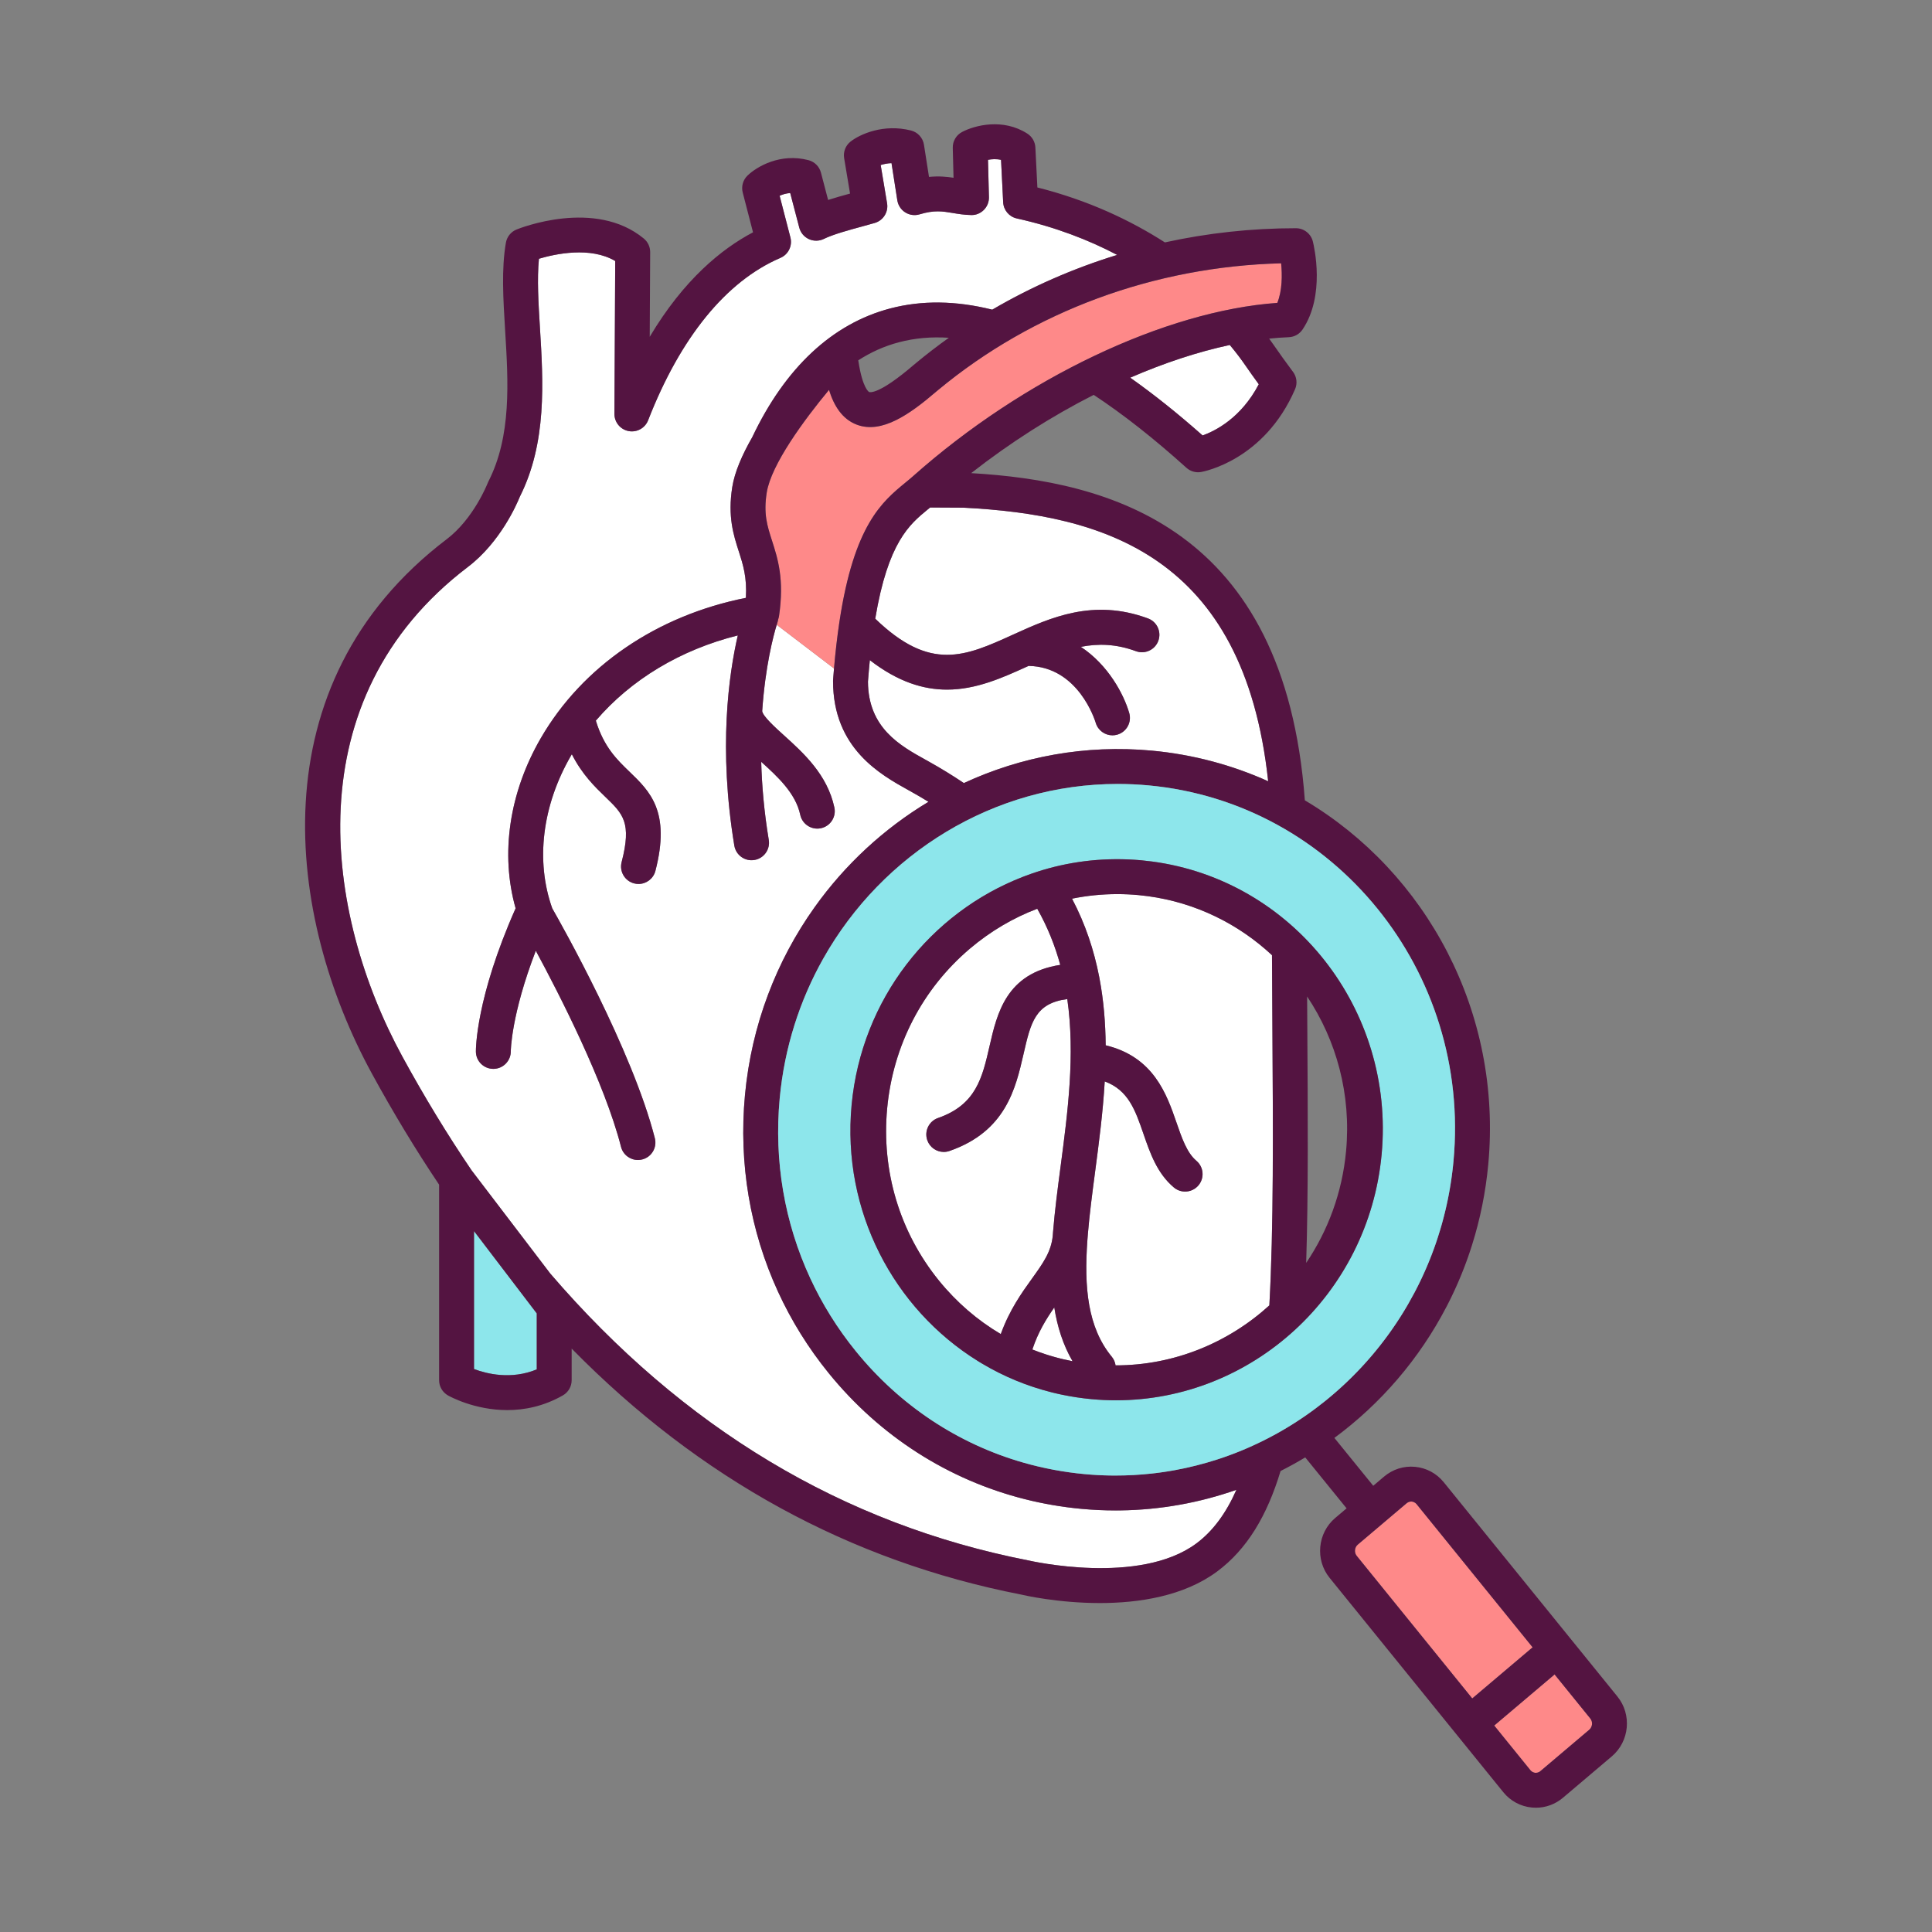<?xml version="1.0" encoding="UTF-8"?>
<svg xmlns="http://www.w3.org/2000/svg" id="Ñëîé_1" viewBox="0 0 5000 5000">
  <rect x="0" y="0" width="5000" height="5000" fill="#808080" stroke="none"/>
  <g>
    <g fill="#fff">
      <path d="m2400.81 1318.622c-46.678 38.362-102.614 84.346-135.694 282.525 143.03 138.268 233.208 97.321 356.357 41.37 97.383-44.229 207.762-94.361 349.509-42.06 23.405 8.631 35.377 34.605 26.741 58.014-8.633 23.401-34.604 35.399-58.012 26.739-51.714-19.073-98.182-19.945-142.503-11.164 70.816 46.664 111.111 122.593 125.237 171.178 6.964 23.952-6.81 49.015-30.764 55.985-4.211 1.22-8.457 1.809-12.631 1.809-19.53 0-37.528-12.77-43.314-32.437-1.939-6.455-45.017-144.907-173.736-147.247-1.054.479-2.109.958-3.165 1.437-63.905 29.025-131.999 59.955-208.022 59.955-60.84 0-126.76-19.814-199.679-76.254-1.76 17.668-3.38 36.206-4.85 55.669.703 119.777 83.074 165.473 149.326 202.207l4.856 2.698c33.617 18.69 64.894 37.881 93.991 57.518 147.834-68.482 314.346-99.997 486.979-83.89 106.686 9.968 207.7 37.385 300.606 79.211-62.918-586.64-429.42-689.689-788.867-708.055-4.827-.163-37.78-.316-86.005-.453-2.105 1.742-4.223 3.488-6.36 5.245z"></path>
      <path d="m3112.332 1126.929c32.743-11.667 99.612-45.089 145.384-132.466-12.098-16.556-23.919-33.164-35.519-50-8.603-12.5-21.676-30.348-39.47-51.662-82.829 17.748-169.881 46.491-257.714 84.623 60.684 42.805 123.144 92.645 187.319 149.505z"></path>
      <path d="m2728.499 3383.635c-21.284 30.526-41.851 63.87-56.777 108.884 11.598 4.585 23.381 8.817 35.339 12.677.067.021.133.043.2.064 2.161.697 4.328 1.379 6.5 2.051.332.103.664.205.997.307 1.886.58 3.777 1.149 5.671 1.71.624.185 1.249.37 1.874.552 1.584.464 3.173.919 4.763 1.37.936.265 1.873.53 2.811.791 1.26.351 2.522.694 3.785 1.037 1.27.344 2.54.686 3.813 1.021.913.241 1.829.477 2.744.714 1.615.417 3.231.831 4.851 1.234.554.138 1.11.274 1.665.41 1.975.486 3.951.966 5.933 1.431.17.04.341.079.511.119 7.464 1.747 14.977 3.345 22.533 4.804-24.692-42.637-39.41-89.358-47.213-139.176z"></path>
      <path d="m3199.819 3855.664c-95.22 33.418-196.642 52.021-301.328 53.296-1.711.021-3.427.02-5.139.031-2.135.014-4.269.039-6.406.039-.001 0-.002 0-.003 0s-.002 0-.003 0c-29.382 0-58.995-1.367-88.807-4.154-49.541-4.627-98.148-13.011-145.528-24.956-198.489-50.038-375.332-162.827-508.024-326.31-53.002-65.301-96.896-136.172-131.232-211.017-71.998-156.933-101.928-331.356-85.362-508.667 16.976-181.731 81.586-347.528 180.017-485.711 78.928-110.808 179.613-203.844 294.91-273.116-14.876-9.146-30.303-18.182-46.338-27.097l-4.773-2.647c-73.26-40.627-195.875-108.617-195.875-282.754 0-.17.011-.338.013-.508.004-.36.014-.72.027-1.081.016-.468.039-.935.069-1.399.008-.119.009-.237.018-.357.744-9.945 1.531-19.667 2.355-29.195l-148.284-113.108c-8.943 29.492-29.695 108.057-37.572 223.56 1.866 13.34 34.656 42.973 56.571 62.781 49.914 45.111 112.034 101.25 130.239 186.554 5.207 24.394-10.352 48.39-34.749 53.603-3.176.677-6.35 1-9.471 1-20.861 0-39.603-14.527-44.132-35.752-11.969-56.09-59.031-99.124-101.028-137.089 1.688 61.365 7.508 129.083 19.575 202.124 4.068 24.607-12.59 47.861-37.202 51.927-24.603 4.073-47.861-12.594-51.928-37.208-41.66-252.162-14.186-443.745 8.989-543.974-148.369 37.052-276.436 114.277-367.392 220.579 20.883 68.352 54.63 100.858 87.35 132.377 52.443 50.508 106.668 102.743 66.816 256.427-5.275 20.35-23.609 33.841-43.692 33.841-3.755 0-7.567-.47-11.37-1.456-24.147-6.257-38.647-30.915-32.385-55.059 26.599-102.573 3.659-124.673-42.04-168.689-26.594-25.616-59.997-57.801-86.806-110.515-.71 1.206-1.428 2.407-2.13 3.619-74.591 128.761-92.215 272.557-48.57 395.193 22.673 39.627 207.099 365.933 265.554 594.922 6.17 24.173-8.422 48.772-32.593 54.941-3.748.956-7.508 1.411-11.206 1.411-20.151 0-38.52-13.579-43.733-34.002-42.328-165.812-159.691-394.891-220.571-507.528-64.186 166.771-64.716 259.185-64.712 260.248.092 24.857-19.913 45.229-44.766 45.457-.138 0-.276 0-.414 0-24.666 0-44.804-19.696-45.153-44.413-.081-5.621-.685-137.836 102.804-371.077-39.831-140.479-16.782-298.936 65.189-440.431 107.73-185.969 300.248-317.327 530.709-363.062 3.215-53.175-7.339-86.053-18.418-120.516-13.539-42.119-28.882-89.847-16.799-166.197 6.226-39.332 25.991-84.255 51.712-129.078 85.217-179.619 207.164-293.909 357.284-333.253 81.708-21.411 169.786-20.289 263.879 3.206 101.483-59.393 210.035-106.914 323.27-141.678-73.491-38.579-159.742-72.242-259.689-94.348-19.866-4.396-34.342-21.526-35.359-41.847l-5.497-109.786c-11.899-2.742-23.82-1.985-33.778-.11l2.47 96.567c.314 12.292-4.398 24.188-13.048 32.929-8.649 8.742-20.433 13.844-32.788 13.388-17.902-.265-33.633-2.911-47.512-5.242-26.84-4.507-48.039-8.072-86.089 3.419-12.508 3.786-26.04 1.963-37.105-4.992s-18.573-18.365-20.589-31.275l-15.031-96.214c-10.785.353-20.273 2.397-28.027 4.889l16.555 99.089c3.771 22.578-9.942 44.405-31.918 50.809-9.366 2.728-20.129 5.661-31.6 8.778-33.955 9.241-76.213 20.74-100.044 32.473-12.173 5.992-26.388 6.198-38.724.559-12.336-5.632-21.488-16.512-24.925-29.635l-23.477-89.627c-10.589.75-19.896 3.676-27.413 7.05l27.956 107.977c5.591 21.593-5.411 44.023-25.903 52.823-140.392 60.3-258.764 205.603-342.32 420.212-7.9 20.291-29.154 32.076-50.544 27.981-21.392-4.073-36.831-22.828-36.717-44.604l2.068-395.546c-64.261-37.987-154.724-18.527-197.396-5.83-5.161 52.389-1.354 114.454 2.643 179.607 8.53 139.112 18.194 296.693-52.125 436.254-7.047 17.578-49.752 117.424-134.4 181.768-449.344 341.51-371.982 896.386-169.204 1267.789 56.677 103.823 116.263 201.731 178.709 293.704l203.783 267.3c343.144 399.596 757.327 648.491 1237.106 742.295 4.562 1.044 287.556 66.02 435.252-44.214 42.968-32.079 76.748-78.483 103.264-138.472z"></path>
      <path d="m2891.446 2313.943c-39.888 0-79.037 4.065-117.031 11.822 34.733 65.952 56.914 133.629 70.189 201.754.351 1.448.632 2.923.839 4.422 10.92 57.717 15.522 115.732 16.032 173.269 124.525 29.958 158.133 127.208 183.288 200.023 13.906 40.251 27.04 78.275 51.432 98.854 19.069 16.086 21.484 44.582 5.398 63.653-8.934 10.587-21.699 16.042-34.547 16.042-10.287 0-20.627-3.492-29.104-10.646-43.406-36.62-61.28-88.362-78.568-138.407-21.434-62.042-39.194-113.411-100.345-136.005-4.611 79.73-14.881 157.682-24.636 231.697-7.545 57.247-14.786 112.234-19.079 164.177-.005.12-.002.239-.008.359-.236 5.009-.634 9.89-1.157 14.674-8.75 121.572.504 225.606 63.049 301.502 5.497 6.669 8.756 14.445 9.872 22.42 150.794.167 291.108-58.051 398.002-155.205 11.183-202.498 9.627-447.525 7.828-730.312-.364-57.104-.736-115.813-1.018-176.071-86.645-80.714-197.208-135.928-321.195-152.683-8.002-1.08-16.058-2.007-24.169-2.765-18.469-1.722-36.871-2.574-55.072-2.574z"></path>
      <path d="m2762.141 2585.602c-83.094 10.787-94.46 60.316-113.221 142.171-20.455 89.245-45.909 200.317-191.644 250.935-4.904 1.706-9.907 2.514-14.821 2.514-18.7 0-36.186-11.704-42.669-30.363-8.184-23.57 4.284-49.309 27.851-57.492 98.49-34.208 114.587-104.448 133.226-185.775 19.52-85.169 43.294-188.894 183.084-210.509-13.462-49.292-32.745-97.868-59.544-145.254-62.426 23.71-121.189 58.29-174.02 103.028-123.087 104.235-199.227 251.06-214.39 413.426-15.178 162.381 32.444 320.77 134.091 446.002 45.656 56.248 99.764 102.767 159.912 138.273 22.762-62.885 54.179-106.619 80.596-143.368 28.63-39.833 49.765-69.25 53.903-110.746.17-2.288.34-4.576.52-6.871.015-.291.039-.575.053-.866.052-1.095.155-2.176.282-3.249 4.457-54.789 11.907-111.375 19.48-168.837 18.481-140.236 38.002-288.43 17.311-433.019z"></path>
    </g>
    <path d="m2172.163 1611.108c.083-.645.177-1.289.288-1.931 37.862-250.92 110.702-310.791 170.994-360.347 6.69-5.499 13.233-10.859 19.53-16.454 285.867-253.934 652.561-427.806 942.733-448.517 12.794-31.819 12.893-72.328 9.881-102.397-328.021 8.337-641.75 123.894-887.228 327.534l-5.736 4.742c-67.821 58.22-140.177 109.433-204.673 85.517-39.116-14.49-60.136-50.441-72.484-90.208-64.958 78.18-149.765 193.7-161.15 265.631-8.718 55.073 1.119 85.672 13.575 124.416 15.082 46.92 32.179 100.103 18.244 194.921-.455 3.099-1.216 6.077-2.246 8.909-.409 2.605-.993 5.193-1.807 7.736-.563 1.757-1.221 3.862-1.959 6.293l148.284 113.108c3.793-43.825 8.422-83.309 13.754-118.953z" fill="#fe8989"></path>
    <path d="m1226.761 3543.009c32.685 12.395 96.1 28.378 162.385.963v-144.884l-162.385-212.999z" fill="#8de6eb"></path>
    <path d="m4023.269 4333.45-156.209 132.261 93.548 115.444c4.297 5.3 9.664 6.536 12.48 6.793 2.823.272 8.304.044 13.494-4.345l126.397-107.058c8.444-7.161 9.693-20.445 2.731-29.018z" fill="#fe8989"></path>
    <path d="m3810.171 4395.507 156.209-132.261-300.131-370.376c-4.293-5.293-9.664-6.529-12.48-6.793-.533-.044-1.103-.073-1.709-.073-3.308 0-7.62.897-11.796 4.433l-126.383 107.043c-8.436 7.146-9.679 20.453-2.705 29.047z" fill="#fe8989"></path>
    <path d="m4185.861 4390.608-449.443-554.634c-18.622-22.953-44.982-37.105-74.232-39.84-29.216-2.757-57.749 6.271-80.305 25.364l-27.941 23.666-100.558-123.86c119.859-88.409 219.784-204.29 290.111-339.466.492-.945.993-1.884 1.482-2.831 1.458-2.824 2.895-5.661 4.327-8.501.265-.526.537-1.047.801-1.573 1.1-2.192 2.179-4.396 3.264-6.598.584-1.186 1.179-2.366 1.758-3.555 1.059-2.172 2.098-4.356 3.141-6.537.587-1.227 1.185-2.448 1.767-3.678.882-1.863 1.745-3.738 2.616-5.607.727-1.561 1.464-3.116 2.184-4.682.697-1.517 1.376-3.043 2.066-4.564.874-1.928 1.757-3.852 2.619-5.788.704-1.579 1.389-3.168 2.085-4.751.83-1.889 1.669-3.774 2.488-5.669.541-1.253 1.067-2.515 1.603-3.771.956-2.237 1.917-4.472 2.856-6.718.348-.831.684-1.668 1.029-2.5 1.113-2.679 2.224-5.359 3.314-8.052.443-1.095.873-2.198 1.312-3.295.977-2.437 1.957-4.872 2.915-7.319.488-1.247.961-2.502 1.444-3.751.893-2.309 1.792-4.615 2.668-6.932.312-.825.613-1.657.923-2.483 1.031-2.748 2.062-5.497 3.07-8.258.566-1.55 1.114-3.11 1.673-4.664.735-2.045 1.479-4.086 2.201-6.137.647-1.837 1.274-3.684 1.911-5.527.615-1.781 1.241-3.556 1.846-5.342.688-2.029 1.355-4.068 2.031-6.103.534-1.607 1.078-3.21 1.604-4.821 1.003-3.074 1.984-6.159 2.958-9.247.183-.58.374-1.156.555-1.737 20.727-66.11 34.871-135.428 41.579-207.233 36.796-393.876-160.143-755.655-474.664-942.399-52.106-708.2-507.829-825.993-863.503-846.753 100.685-78.903 208.535-147.424 317.081-202.528 76.173 50.232 156.182 113.139 239.873 188.659 10.302 9.293 24.296 13.329 37.969 10.976 6.641-1.147 163.548-30.275 243.25-214.205 6.458-14.902 4.418-32.128-5.343-45.104l-2.053-2.735c-16.279-21.879-32.148-43.883-47.592-66.299-3.372-4.899-7.372-10.551-12.001-16.849 17.192-1.797 34.116-3.042 50.73-3.707 14.379-.573 27.621-7.969 35.66-19.902 59.241-87.973 30.143-213.844 26.629-227.909-5.025-20.115-23.092-34.223-43.823-34.223-115.091 0-228.801 12.485-339.089 36.689-88.238-56.636-197.614-108.804-329.994-142.174l-5.185-103.551c-.726-14.52-8.399-27.805-20.615-35.693-62.91-40.612-135.874-21.835-169.067-4.352-15.198 8.013-24.539 23.945-24.1 41.119l1.979 77.371c-17.817-2.698-38.327-4.749-63.508-2.183l-13.013-83.312c-2.795-17.894-16.01-32.392-33.57-36.826-70.992-17.909-131.507 9.432-156.077 28.422-13.169 10.175-19.674 26.768-16.931 43.178l15.308 91.641c-18.698 5.102-38.252 10.55-56.797 16.52l-18.532-70.747c-4.132-15.777-16.446-28.099-32.218-32.238-72.289-19.005-133.255 16.159-157.876 39.928-11.717 11.307-16.439 28.047-12.357 43.817l26.667 102.993c-81.312 42.832-179.241 122.46-267.324 270.388l1.145-219.16c.07-13.549-5.948-26.415-16.393-35.054-126.285-104.367-321.276-26.761-329.513-23.408-14.421 5.874-24.8 18.755-27.467 34.098-11.763 67.681-7.028 144.913-2.012 226.666 8.249 134.51 16.779 273.586-43.444 391.679-.752 1.47-1.423 2.985-2.007 4.529-.34.904-36.006 91.487-105.569 144.362-495.003 376.211-413.784 980.146-193.829 1383 55.296 101.294 113.315 197.15 174.01 287.55v506.152c0 16.226 8.703 31.209 22.8 39.244 4.007 2.279 68.191 38.031 153.634 38.031 44.069 0 93.797-9.513 143.831-38.031 14.097-8.036 22.8-23.019 22.8-39.244v-81.875c330.776 336.642 719.821 549.893 1162.723 636.464 6.909 1.64 95.343 22.056 204.169 22.056 100.008 0 217.233-17.24 304.214-82.157 76.605-57.192 128.507-143.5 163.518-259.533 21.727-10.961 43.024-22.722 63.837-35.271l107.039 131.842-29.494 24.981c-45.791 38.789-52.287 108.264-14.494 154.867l449.428 554.619c18.619 22.967 44.986 37.127 74.247 39.862 3.433.324 6.859.478 10.267.478 25.596 0 50.151-8.999 70.038-25.849l126.39-107.051h.004c45.826-38.823 52.311-108.312 14.492-154.865zm-72.882 85.936-126.397 107.058c-5.19 4.389-10.671 4.617-13.494 4.345-2.816-.257-8.183-1.493-12.48-6.793l-93.548-115.444 156.209-132.261 92.441 114.077c6.962 8.573 5.712 21.858-2.731 29.018zm-599.099-479.063 126.383-107.043c4.176-3.536 8.488-4.433 11.796-4.433.606 0 1.176.029 1.709.073 2.816.265 8.187 1.5 12.48 6.793l300.131 370.376-156.209 132.261-298.996-368.979c-6.972-8.595-5.73-21.902 2.706-29.048zm-852.578 40.869c-479.78-93.804-893.963-342.699-1237.106-742.295l-203.783-267.3c-62.446-91.972-122.032-189.881-178.709-293.704-202.778-371.403-280.14-926.279 169.204-1267.789 84.648-64.344 127.353-164.19 134.4-181.768 70.319-139.561 60.655-297.141 52.125-436.254-3.998-65.152-7.804-127.217-2.643-179.607 42.672-12.697 133.135-32.157 197.396 5.83l-2.068 395.546c-.114 21.776 15.325 40.531 36.717 44.604 21.39 4.095 42.645-7.69 50.544-27.981 83.556-214.609 201.929-359.912 342.32-420.212 20.492-8.8 31.494-31.231 25.903-52.823l-27.956-107.977c7.517-3.375 16.825-6.301 27.413-7.05l23.477 89.627c3.437 13.123 12.588 24.004 24.925 29.635 12.336 5.639 26.551 5.433 38.724-.559 23.831-11.734 66.09-23.232 100.044-32.473 11.471-3.117 22.234-6.051 31.6-8.778 21.977-6.404 35.69-28.231 31.918-50.809l-16.555-99.089c7.754-2.492 17.242-4.536 28.027-4.889l15.031 96.214c2.016 12.91 9.524 24.32 20.589 31.275s24.597 8.778 37.105 4.992c38.05-11.491 59.249-7.925 86.089-3.419 13.879 2.331 29.61 4.977 47.512 5.242 12.355.456 24.138-4.646 32.788-13.388 8.649-8.741 13.362-20.637 13.048-32.929l-2.47-96.567c9.958-1.875 21.879-2.632 33.778.11l5.497 109.786c1.017 20.321 15.492 37.451 35.359 41.847 99.947 22.106 186.198 55.769 259.689 94.348-113.235 34.764-221.787 82.285-323.27 141.678-94.094-23.496-182.171-24.617-263.879-3.206-150.12 39.344-272.067 153.634-357.284 333.253-25.721 44.823-45.486 89.745-51.712 129.078-12.083 76.349 3.26 124.078 16.799 166.197 11.079 34.463 21.633 67.34 18.418 120.516-230.461 45.735-422.979 177.093-530.709 363.062-81.97 141.496-105.02 299.952-65.189 440.431-103.489 233.241-102.885 365.457-102.804 371.077.349 24.717 20.488 44.413 45.153 44.413h.414c24.853-.228 44.858-20.6 44.766-45.457-.005-1.063.525-93.477 64.712-260.248 60.88 112.638 178.244 341.717 220.571 507.528 5.213 20.424 23.581 34.002 43.733 34.002 3.698 0 7.459-.456 11.206-1.411 24.171-6.168 38.763-30.768 32.593-54.941-58.455-228.989-242.881-555.296-265.554-594.922-43.645-122.637-26.02-266.432 48.57-395.193.702-1.212 1.42-2.413 2.13-3.619 26.808 52.714 60.212 84.899 86.806 110.515 45.699 44.016 68.639 66.116 42.04 168.689-6.262 24.144 8.238 48.802 32.385 55.059 3.803.985 7.615 1.456 11.37 1.456 20.083 0 38.417-13.491 43.692-33.841 39.853-153.684-14.373-205.919-66.816-256.427-32.72-31.519-66.467-64.025-87.35-132.377 90.956-106.303 219.024-183.528 367.392-220.579-23.175 100.228-50.649 291.811-8.989 543.974 4.068 24.614 27.325 41.281 51.928 37.208 24.612-4.066 41.27-27.32 37.202-51.927-12.067-73.041-17.887-140.758-19.575-202.124 41.997 37.965 89.06 80.999 101.028 137.089 4.529 21.225 23.271 35.752 44.132 35.752 3.121 0 6.295-.323 9.471-1 24.397-5.212 39.956-29.209 34.749-53.603-18.205-85.304-80.325-141.443-130.239-186.554-21.915-19.808-54.705-49.441-56.571-62.781 7.877-115.504 28.629-194.069 37.572-223.56.737-2.431 1.396-4.536 1.959-6.293.813-2.543 1.398-5.131 1.807-7.736 1.03-2.832 1.791-5.81 2.246-8.909 13.935-94.817-3.161-148.001-18.244-194.921-12.456-38.744-22.293-69.343-13.575-124.416 11.384-71.931 96.192-187.451 161.15-265.631 12.348 39.766 33.368 75.717 72.484 90.208 64.496 23.916 136.852-27.297 204.673-85.517l5.736-4.742c245.478-203.64 559.207-319.197 887.228-327.534 3.012 30.069 2.913 70.578-9.881 102.397-290.172 20.71-656.865 194.583-942.733 448.517-6.297 5.595-12.84 10.954-19.53 16.454-60.292 49.556-133.132 109.427-170.994 360.347-.111.642-.205 1.286-.288 1.931-5.332 35.645-9.961 75.128-13.753 118.954-.824 9.529-1.612 19.25-2.355 29.195-.009.119-.01.237-.018.357-.03.465-.053.931-.069 1.399-.013.361-.023.721-.027 1.081-.002.17-.013.338-.013.508 0 174.137 122.615 242.127 195.875 282.754l4.773 2.647c16.035 8.915 31.462 17.952 46.338 27.097-115.298 69.272-215.982 162.308-294.91 273.116-98.431 138.183-163.041 303.98-180.017 485.711-16.566 177.311 13.364 351.733 85.362 508.667 34.336 74.845 78.229 145.717 131.232 211.017 132.691 163.483 309.535 276.272 508.024 326.31 47.38 11.945 95.987 20.329 145.528 24.956 29.812 2.786 59.425 4.154 88.807 4.154h.003.003c2.138 0 4.271-.025 6.406-.039 1.713-.012 3.428-.01 5.139-.031 104.687-1.275 206.109-19.878 301.328-53.296-26.515 59.99-60.296 106.393-103.264 138.472-147.697 110.233-430.691 45.257-435.253 44.213zm-1272.156-639.261v144.884c-66.285 27.415-129.7 11.432-162.385-.963v-356.92zm1066.408-2524.91c-29.044 20.714-57.365 42.474-84.872 65.292l-6.126 5.073c-89.134 76.504-112.807 70.88-115.219 70.005-.166-.066-16.841-8.139-27.844-80.025-.102-.665-.221-1.326-.352-1.984 31.791-20.573 66.96-36.737 105.846-46.928 40.623-10.644 83.5-14.442 128.567-11.433zm766.642 70.283c11.599 16.836 23.421 33.444 35.519 50-45.771 87.377-112.64 120.799-145.384 132.466-64.175-56.86-126.634-106.699-187.319-149.505 87.833-38.133 174.885-66.876 257.714-84.623 17.794 21.314 30.867 39.163 39.47 51.662zm59.846 1077.421c-92.906-41.826-193.92-69.243-300.606-79.211-172.633-16.107-339.145 15.408-486.979 83.89-29.097-19.638-60.374-38.828-93.991-57.518l-4.856-2.698c-66.252-36.734-148.623-82.43-149.326-202.207 1.47-19.463 3.091-38 4.85-55.669 72.92 56.44 138.839 76.254 199.679 76.254 76.022 0 144.117-30.929 208.022-59.955 1.056-.48 2.111-.958 3.165-1.437 128.719 2.34 171.797 140.792 173.736 147.247 5.786 19.666 23.783 32.437 43.314 32.437 4.174 0 8.42-.588 12.631-1.809 23.954-6.97 37.728-32.032 30.764-55.985-14.126-48.585-54.421-124.514-125.237-171.178 44.321-8.781 90.789-7.909 142.503 11.164 23.408 8.66 49.379-3.338 58.012-26.739 8.637-23.408-3.336-49.383-26.741-58.014-141.746-52.301-252.126-2.169-349.509 42.06-123.149 55.951-213.327 96.898-356.357-41.37 33.08-198.178 89.016-244.162 135.694-282.525 2.137-1.757 4.255-3.503 6.36-5.246 48.225.137 81.178.29 86.005.453 359.447 18.368 725.95 121.416 788.867 708.056zm125.403 1621.089c-.355.268-.707.54-1.062.807-2.025 1.523-4.062 3.029-6.1 4.534-.716.529-1.428 1.063-2.146 1.59-1.923 1.411-3.856 2.807-5.79 4.203-.839.606-1.675 1.216-2.517 1.819-1.883 1.349-3.776 2.685-5.67 4.019-.9.634-1.798 1.272-2.7 1.903-1.875 1.31-3.758 2.608-5.643 3.904-.927.637-1.852 1.276-2.781 1.91-1.884 1.285-3.775 2.558-5.668 3.828-.937.628-1.873 1.258-2.813 1.883-1.902 1.265-3.811 2.521-5.723 3.772-.934.611-1.868 1.221-2.804 1.829-1.933 1.254-3.871 2.499-5.814 3.738-.918.586-1.838 1.17-2.759 1.752-1.973 1.248-3.95 2.488-5.933 3.72-.889.552-1.78 1.102-2.67 1.651-2.026 1.249-4.056 2.491-6.092 3.724-.843.51-1.688 1.017-2.532 1.524-2.095 1.259-4.193 2.511-6.299 3.752-.771.455-1.546.905-2.319 1.358-2.187 1.28-4.376 2.555-6.574 3.815-.667.383-1.336.76-2.004 1.141-2.313 1.319-4.63 2.633-6.955 3.931-.49.273-.982.542-1.472.815-2.513 1.397-5.03 2.787-7.557 4.159-.156.085-.314.168-.471.253-20.366 11.042-41.183 21.287-62.409 30.693-.089.039-.177.08-.265.119-2.822 1.25-5.653 2.481-8.489 3.701-.302.13-.603.262-.905.391-2.721 1.166-5.449 2.316-8.183 3.455-.413.172-.825.346-1.239.518-2.675 1.109-5.356 2.203-8.043 3.287-.469.189-.938.379-1.407.568-2.657 1.066-5.321 2.117-7.99 3.157-.497.194-.994.388-1.492.581-2.665 1.033-5.337 2.052-8.014 3.059-.491.185-.983.369-1.474.553-2.699 1.01-5.404 2.007-8.115 2.99-.457.166-.915.33-1.372.495-2.757.995-5.519 1.977-8.288 2.944-.39.136-.781.271-1.172.407-2.847.99-5.698 1.967-8.557 2.927-.275.093-.55.183-.825.275-2.985.999-5.975 1.985-8.973 2.953-.078.025-.156.05-.233.074-35.129 11.323-71.134 20.432-107.841 27.179-.104.019-.208.039-.312.058-3.186.584-6.377 1.149-9.573 1.698-.212.037-.424.074-.636.11-3.131.535-6.267 1.052-9.408 1.552-.268.043-.536.086-.805.128-3.112.493-6.228.969-9.349 1.428-.286.042-.572.084-.858.125-3.126.457-6.257.896-9.392 1.319-.259.035-.519.069-.778.104-3.175.425-6.353.833-9.537 1.222-.195.024-.391.047-.586.071-3.261.396-6.526.776-9.796 1.135-.069.008-.137.015-.206.022-30.683 3.363-61.774 5.084-93.176 5.081-3.144 0-6.293-.02-9.446-.055-.239-.003-.476-.004-.715-.006-2.871-.034-5.747-.087-8.625-.15-.637-.014-1.274-.026-1.912-.042-2.662-.064-5.326-.143-7.993-.232-.861-.029-1.721-.059-2.583-.09-2.516-.091-5.035-.194-7.555-.307-1.039-.047-2.079-.099-3.119-.149-2.379-.116-4.759-.238-7.141-.374-1.24-.071-2.482-.15-3.723-.227-2.208-.135-4.416-.272-6.626-.424-1.574-.109-3.149-.232-4.724-.349-1.903-.142-3.805-.278-5.709-.432-3.147-.256-6.296-.531-9.448-.822-.342-.031-.683-.058-1.025-.09-53.813-5.027-106.417-14.946-157.342-29.479-169.285-48.312-319.974-147.715-434.47-288.777-47.388-58.382-86.762-121.678-117.735-188.504-66.514-143.511-94.237-303.321-79.054-465.843 12.276-131.402 51.911-253.631 112.575-361.348 153.48-272.508 441.612-452.094 762.2-452.094 26.551 0 53.408 1.235 80.342 3.75 480.721 44.935 834.476 481.24 788.578 972.596-.355 3.798-.733 7.589-1.134 11.371-.051.479-.108.955-.159 1.433-.349 3.243-.709 6.481-1.091 9.712-.118.996-.246 1.987-.367 2.981-.329 2.712-.662 5.422-1.015 8.125-.157 1.207-.326 2.41-.488 3.616-.334 2.482-.67 4.964-1.023 7.439-.188 1.321-.388 2.638-.582 3.957-.347 2.357-.696 4.713-1.061 7.064-.214 1.381-.437 2.759-.658 4.137-.365 2.282-.733 4.563-1.114 6.839-.237 1.414-.481 2.826-.725 4.238-.385 2.236-.776 4.47-1.177 6.7-.257 1.43-.521 2.857-.784 4.285-.408 2.207-.823 4.412-1.246 6.613-.276 1.433-.556 2.865-.838 4.295-.433 2.192-.874 4.38-1.322 6.566-.292 1.424-.587 2.848-.885 4.269-.46 2.19-.93 4.376-1.405 6.56-.306 1.406-.613 2.811-.925 4.214-.491 2.203-.993 4.4-1.499 6.596-.316 1.37-.63 2.74-.952 4.108-.526 2.236-1.066 4.467-1.609 6.696-.321 1.318-.639 2.638-.965 3.954-.57 2.297-1.155 4.587-1.742 6.877-.317 1.236-.629 2.473-.951 3.707-.63 2.413-1.276 4.818-1.925 7.223-.297 1.103-.589 2.208-.89 3.309-.722 2.635-1.462 5.261-2.206 7.886-.244.861-.481 1.726-.728 2.587-.927 3.23-1.872 6.451-2.833 9.666-.074.249-.145.499-.22.748-2.111 7.042-4.305 14.044-6.578 21.006-.168.515-.343 1.026-.511 1.54-.955 2.907-1.919 5.809-2.902 8.701-.312.918-.634 1.832-.949 2.749-.853 2.485-1.71 4.968-2.584 7.443-.385 1.088-.778 2.172-1.167 3.258-.82 2.294-1.642 4.586-2.48 6.871-.433 1.18-.874 2.356-1.312 3.534-.812 2.185-1.626 4.369-2.453 6.545-.467 1.228-.941 2.452-1.413 3.677-.816 2.118-1.636 4.235-2.467 6.345-.494 1.254-.994 2.506-1.494 3.757-.828 2.075-1.661 4.147-2.504 6.213-.515 1.263-1.034 2.523-1.554 3.783-.846 2.047-1.697 4.09-2.557 6.129-.533 1.265-1.07 2.529-1.609 3.791-.866 2.028-1.74 4.052-2.62 6.072-.546 1.254-1.094 2.507-1.646 3.758-.895 2.029-1.799 4.052-2.708 6.072-.552 1.227-1.104 2.454-1.661 3.677-.929 2.04-1.868 4.073-2.812 6.104-.555 1.195-1.108 2.391-1.668 3.583-.972 2.068-1.955 4.128-2.941 6.187-.546 1.139-1.089 2.281-1.639 3.417-1.03 2.126-2.073 4.244-3.118 6.361-.523 1.059-1.042 2.121-1.569 3.178-1.116 2.236-2.246 4.462-3.38 6.687-.471.926-.937 1.854-1.411 2.778-1.266 2.464-2.549 4.918-3.836 7.368-.355.675-.704 1.355-1.06 2.029-5.003 9.463-10.166 18.82-15.485 28.068-.321.558-.649 1.112-.971 1.669-1.436 2.485-2.879 4.965-4.338 7.435-.515.871-1.038 1.735-1.555 2.604-1.278 2.146-2.558 4.29-3.853 6.424-.618 1.018-1.244 2.03-1.865 3.045-1.209 1.975-2.419 3.948-3.642 5.912-.684 1.098-1.375 2.19-2.063 3.284-1.177 1.872-2.356 3.742-3.546 5.604-.729 1.141-1.465 2.277-2.199 3.414-1.166 1.806-2.334 3.61-3.512 5.406-.763 1.163-1.531 2.323-2.299 3.482-1.166 1.76-2.335 3.516-3.512 5.267-.79 1.175-1.584 2.347-2.38 3.518-1.172 1.725-2.348 3.446-3.531 5.161-.811 1.176-1.624 2.349-2.44 3.52-1.185 1.701-2.376 3.398-3.573 5.09-.828 1.172-1.658 2.343-2.492 3.51-1.199 1.68-2.406 3.354-3.617 5.025-.843 1.163-1.685 2.326-2.533 3.485-1.221 1.669-2.451 3.331-3.684 4.991-.851 1.146-1.7 2.292-2.555 3.433-1.249 1.665-2.507 3.322-3.767 4.978-.854 1.123-1.705 2.247-2.564 3.365-1.287 1.675-2.585 3.341-3.883 5.006-.843 1.082-1.683 2.167-2.531 3.245-1.354 1.72-2.719 3.43-4.085 5.14-.806 1.009-1.606 2.023-2.417 3.028-1.467 1.821-2.948 3.629-4.429 5.438-.723.883-1.44 1.772-2.166 2.652-1.787 2.166-3.589 4.318-5.395 6.466-.429.51-.853 1.027-1.284 1.536-2.244 2.657-4.504 5.3-6.778 7.93-.568.656-1.144 1.305-1.714 1.96-1.701 1.955-3.404 3.909-5.121 5.849-.892 1.007-1.793 2.004-2.689 3.007-1.407 1.575-2.812 3.152-4.229 4.716-1.014 1.12-2.038 2.229-3.058 3.343-1.312 1.434-2.622 2.869-3.943 4.293-1.083 1.168-2.174 2.326-3.263 3.488-1.272 1.358-2.543 2.716-3.824 4.066-1.132 1.193-2.271 2.377-3.409 3.563-1.249 1.302-2.498 2.604-3.754 3.898-1.174 1.209-2.355 2.411-3.536 3.614-1.232 1.255-2.464 2.508-3.703 3.755-1.214 1.221-2.433 2.437-3.653 3.651-1.22 1.213-2.441 2.425-3.667 3.631-1.245 1.224-2.494 2.444-3.746 3.661-1.215 1.181-2.432 2.358-3.653 3.532-1.277 1.227-2.557 2.451-3.841 3.67-1.206 1.146-2.416 2.287-3.628 3.426-1.308 1.229-2.619 2.455-3.934 3.676-1.198 1.112-2.4 2.218-3.604 3.323-1.344 1.234-2.69 2.467-4.042 3.692-1.178 1.068-2.362 2.13-3.545 3.192-1.389 1.246-2.778 2.492-4.175 3.729-1.15 1.019-2.306 2.03-3.462 3.042-1.441 1.264-2.882 2.528-4.332 3.783-1.108.959-2.224 1.909-3.337 2.863-1.506 1.291-3.011 2.583-4.526 3.864-1.036.876-2.08 1.742-3.12 2.613-1.604 1.344-3.206 2.69-4.819 4.021-.875.723-1.757 1.435-2.635 2.154-1.788 1.465-3.574 2.932-5.374 4.383-.314.253-.631.502-.945.754-7.19 5.783-14.471 11.453-21.837 17.008z" fill="#541441"></path>
    <g>
      <path d="" fill="none"></path>
    </g>
    <path d="m3435.603 3620.826c.878-.719 1.76-1.432 2.635-2.154 1.613-1.332 3.215-2.678 4.819-4.021 1.04-.871 2.084-1.737 3.12-2.613 1.515-1.281 3.02-2.573 4.526-3.864 1.113-.954 2.228-1.904 3.337-2.863 1.449-1.254 2.89-2.519 4.332-3.783 1.155-1.013 2.312-2.024 3.462-3.042 1.397-1.237 2.786-2.483 4.175-3.729 1.184-1.062 2.367-2.124 3.545-3.192 1.352-1.225 2.697-2.458 4.042-3.692 1.204-1.105 2.406-2.211 3.604-3.323 1.315-1.221 2.626-2.447 3.934-3.676 1.212-1.139 2.422-2.28 3.628-3.426 1.284-1.219 2.564-2.443 3.841-3.67 1.221-1.174 2.438-2.351 3.653-3.532 1.252-1.217 2.501-2.437 3.746-3.661 1.226-1.206 2.448-2.418 3.667-3.631 1.22-1.214 2.44-2.43 3.653-3.651 1.239-1.247 2.471-2.5 3.703-3.755 1.181-1.202 2.361-2.404 3.536-3.614 1.256-1.294 2.505-2.596 3.754-3.898 1.138-1.186 2.278-2.371 3.409-3.563 1.28-1.349 2.552-2.708 3.824-4.066 1.089-1.162 2.18-2.32 3.263-3.488 1.321-1.425 2.631-2.86 3.943-4.293 1.02-1.114 2.044-2.224 3.058-3.343 1.417-1.564 2.822-3.141 4.229-4.716.896-1.003 1.798-2 2.689-3.007 1.717-1.94 3.42-3.893 5.121-5.849.57-.655 1.146-1.303 1.714-1.96 2.274-2.629 4.533-5.273 6.778-7.93.431-.51.854-1.026 1.284-1.536 1.806-2.148 3.608-4.3 5.395-6.466.726-.88 1.443-1.769 2.166-2.652 1.48-1.809 2.961-3.617 4.429-5.438.81-1.005 1.611-2.019 2.417-3.028 1.366-1.71 2.731-3.419 4.085-5.14.848-1.078 1.688-2.163 2.531-3.245 1.298-1.666 2.596-3.331 3.883-5.006.859-1.118 1.71-2.243 2.564-3.365 1.26-1.656 2.518-3.313 3.767-4.978.856-1.141 1.705-2.288 2.555-3.433 1.232-1.66 2.462-3.322 3.684-4.991.848-1.159 1.691-2.322 2.533-3.485 1.211-1.671 2.418-3.345 3.617-5.025.834-1.168 1.664-2.338 2.492-3.51 1.196-1.692 2.387-3.389 3.573-5.09.816-1.171 1.629-2.344 2.44-3.52 1.183-1.716 2.36-3.436 3.531-5.161.796-1.171 1.59-2.343 2.38-3.518 1.177-1.75 2.347-3.507 3.512-5.267.768-1.159 1.536-2.319 2.299-3.482 1.178-1.796 2.346-3.6 3.512-5.406.734-1.137 1.47-2.273 2.199-3.414 1.19-1.862 2.369-3.732 3.546-5.604.688-1.094 1.38-2.186 2.063-3.284 1.223-1.964 2.434-3.937 3.642-5.912.622-1.015 1.248-2.027 1.865-3.045 1.295-2.134 2.575-4.278 3.853-6.424.518-.869 1.041-1.734 1.555-2.604 1.459-2.469 2.902-4.949 4.338-7.435.322-.557.65-1.111.971-1.669 5.319-9.248 10.482-18.605 15.485-28.068.356-.674.705-1.354 1.06-2.029 1.287-2.45 2.57-4.903 3.836-7.368.474-.923.94-1.852 1.411-2.778 1.133-2.225 2.264-4.451 3.38-6.687.527-1.057 1.046-2.119 1.569-3.178 1.046-2.116 2.089-4.234 3.118-6.361.551-1.137 1.093-2.278 1.639-3.417.987-2.059 1.97-4.119 2.941-6.187.56-1.192 1.113-2.388 1.668-3.583.943-2.031 1.883-4.064 2.812-6.104.557-1.224 1.109-2.45 1.661-3.677.909-2.02 1.813-4.044 2.708-6.072.552-1.251 1.1-2.504 1.646-3.758.88-2.02 1.754-4.044 2.62-6.072.539-1.262 1.076-2.526 1.609-3.791.86-2.039 1.711-4.083 2.557-6.129.52-1.26 1.04-2.52 1.554-3.783.843-2.066 1.676-4.139 2.504-6.213.5-1.251 1-2.503 1.494-3.757.831-2.11 1.651-4.227 2.467-6.345.472-1.225.946-2.449 1.413-3.677.828-2.176 1.642-4.36 2.453-6.545.438-1.178.879-2.354 1.312-3.534.838-2.284 1.66-4.577 2.48-6.871.388-1.086.782-2.169 1.167-3.258.874-2.474 1.731-4.958 2.584-7.443.315-.917.636-1.831.949-2.749.983-2.893 1.947-5.794 2.902-8.701.169-.514.344-1.025.511-1.54 2.273-6.962 4.467-13.964 6.578-21.006.074-.249.146-.499.22-.748.961-3.214 1.906-6.435 2.833-9.666.247-.86.484-1.725.728-2.587.744-2.625 1.484-5.251 2.206-7.886.301-1.101.593-2.207.89-3.309.649-2.404 1.295-4.81 1.925-7.223.322-1.233.634-2.471.951-3.707.587-2.289 1.172-4.58 1.742-6.877.327-1.316.644-2.636.965-3.954.543-2.229 1.082-4.46 1.609-6.696.322-1.367.636-2.738.952-4.108.506-2.196 1.008-4.394 1.499-6.596.313-1.403.619-2.809.925-4.214.476-2.184.945-4.37 1.405-6.56.299-1.421.593-2.845.885-4.269.448-2.186.889-4.374 1.322-6.566.282-1.43.563-2.862.838-4.295.424-2.201.838-4.406 1.246-6.613.264-1.427.527-2.855.784-4.285.401-2.23.792-4.464 1.177-6.7.243-1.412.488-2.823.725-4.238.381-2.276.75-4.557 1.114-6.839.22-1.378.444-2.756.658-4.137.365-2.35.714-4.707 1.061-7.064.194-1.319.393-2.636.582-3.957.353-2.475.689-4.957 1.023-7.439.162-1.206.331-2.409.488-3.616.353-2.703.686-5.414 1.015-8.125.121-.994.249-1.986.367-2.981.382-3.231.742-6.47 1.091-9.712.051-.478.108-.954.159-1.433.4-3.783.779-7.573 1.134-11.371 45.898-491.356-307.857-927.661-788.578-972.596-26.934-2.514-53.79-3.75-80.342-3.75-320.588 0-608.72 179.586-762.2 452.094-60.664 107.717-100.299 229.946-112.575 361.348-15.183 162.523 12.54 322.333 79.054 465.843 30.973 66.826 70.347 130.122 117.735 188.504 114.496 141.062 265.185 240.466 434.47 288.777 50.925 14.533 103.529 24.452 157.342 29.479.342.032.683.058 1.025.09 3.151.291 6.301.566 9.448.822 1.904.155 3.806.291 5.709.432 1.575.118 3.151.24 4.724.349 2.21.152 4.418.289 6.626.424 1.241.076 2.483.156 3.723.227 2.382.136 4.762.258 7.141.374 1.04.051 2.08.102 3.119.149 2.52.114 5.039.216 7.555.307.861.031 1.722.061 2.583.09 2.667.089 5.331.168 7.993.232.637.016 1.274.028 1.912.042 2.877.063 5.753.116 8.625.15.239.003.476.004.715.006 3.152.035 6.302.055 9.446.055 31.402.003 62.492-1.718 93.176-5.081.069-.008.138-.015.206-.022 3.27-.359 6.535-.739 9.796-1.135.195-.024.391-.047.586-.071 3.184-.389 6.363-.797 9.537-1.222.26-.035.519-.069.778-.104 3.135-.422 6.266-.862 9.392-1.319.286-.042.572-.083.858-.125 3.121-.459 6.237-.935 9.349-1.428.268-.042.537-.085.805-.128 3.141-.501 6.277-1.017 9.408-1.552.212-.036.424-.073.636-.11 3.196-.548 6.387-1.113 9.573-1.698.104-.019.208-.039.312-.058 36.707-6.747 72.712-15.856 107.841-27.179.078-.025.156-.049.233-.074 2.998-.967 5.988-1.953 8.973-2.953.275-.092.551-.183.825-.275 2.859-.96 5.71-1.938 8.557-2.927.391-.136.782-.271 1.172-.407 2.769-.967 5.531-1.95 8.288-2.944.457-.165.915-.33 1.372-.495 2.711-.983 5.415-1.98 8.115-2.99.492-.184.983-.368 1.474-.553 2.677-1.007 5.348-2.026 8.014-3.059.498-.193.995-.387 1.492-.581 2.669-1.04 5.332-2.091 7.99-3.157.469-.188.938-.379 1.407-.568 2.687-1.083 5.368-2.177 8.043-3.287.413-.171.825-.346 1.239-.518 2.734-1.139 5.462-2.289 8.183-3.455.302-.13.603-.261.905-.391 2.836-1.22 5.667-2.451 8.489-3.701.089-.039.177-.079.265-.119 21.226-9.406 42.043-19.651 62.409-30.693.157-.085.314-.168.471-.253 2.527-1.372 5.044-2.762 7.557-4.159.49-.272.982-.541 1.472-.815 2.325-1.298 4.642-2.612 6.955-3.931.667-.381 1.337-.759 2.004-1.141 2.198-1.261 4.387-2.536 6.574-3.815.773-.452 1.547-.903 2.319-1.358 2.106-1.241 4.204-2.494 6.299-3.752.844-.508 1.689-1.014 2.532-1.524 2.036-1.232 4.066-2.475 6.092-3.724.891-.549 1.781-1.099 2.67-1.651 1.983-1.232 3.96-2.472 5.933-3.72.921-.582 1.84-1.167 2.759-1.752 1.943-1.239 3.881-2.484 5.814-3.738.936-.607 1.87-1.218 2.804-1.829 1.912-1.25 3.821-2.506 5.723-3.772.939-.625 1.876-1.254 2.813-1.883 1.894-1.27 3.785-2.544 5.668-3.828.929-.633 1.854-1.273 2.781-1.91 1.885-1.296 3.768-2.594 5.643-3.904.902-.631 1.8-1.269 2.7-1.903 1.894-1.334 3.787-2.67 5.67-4.019.842-.603 1.677-1.213 2.517-1.819 1.934-1.396 3.867-2.792 5.79-4.203.718-.527 1.43-1.061 2.146-1.59 2.038-1.505 4.075-3.011 6.1-4.534.355-.267.707-.539 1.062-.807 7.366-5.555 14.647-11.226 21.84-17.01.314-.252.631-.501.945-.754 1.797-1.449 3.583-2.916 5.371-4.381zm-547.427 3.12c-21.019 0-42.205-.978-63.533-2.97-25.411-2.373-50.366-6.142-74.811-11.2-.554-.114-1.11-.226-1.664-.342-1.811-.379-3.616-.77-5.421-1.164-1.177-.256-2.354-.511-3.53-.773-1.227-.274-2.45-.556-3.675-.837-1.773-.406-3.545-.815-5.313-1.235-.658-.157-1.315-.317-1.973-.475-2.352-.566-4.7-1.142-7.043-1.733-.102-.026-.204-.052-.307-.078-63.382-16.002-123.653-41.004-179.367-74.227-.229-.136-.459-.273-.688-.41-1.605-.96-3.207-1.927-4.805-2.9-1.376-.836-2.749-1.677-4.119-2.521-.417-.259-.835-.517-1.252-.777-217.327-134.739-352.402-387.687-326.729-662.6 25.688-274.818 205.179-498.345 443.588-590.55.628-.244 1.257-.487 1.886-.73 1.308-.501 2.618-.999 3.93-1.493 78.944-29.849 162.978-44.635 248.656-43.252h.05c2.68.043 5.361.104 8.044.18.294.008.589.013.883.022 2.433.071 4.867.16 7.301.257.521.021 1.042.036 1.563.058 2.238.094 4.477.207 6.717.323.701.037 1.401.066 2.103.105 2.136.118 4.273.254 6.411.392.787.051 1.572.093 2.359.147 2.319.158 4.639.334 6.96.516.587.046 1.173.084 1.76.131 2.925.236 5.851.49 8.778.764 8.854.827 17.653 1.823 26.395 2.985 364.622 48.386 629.352 382.87 594.29 758.281-33.879 362.748-335.761 636.106-687.444 636.106z" fill="#8de6eb"></path>
    <path d="m3575.622 2987.839c35.062-375.411-229.668-709.895-594.29-758.281-8.742-1.161-17.541-2.158-26.395-2.985-2.927-.274-5.853-.528-8.778-.764-.587-.047-1.173-.085-1.76-.131-2.321-.181-4.641-.358-6.96-.516-.787-.053-1.573-.096-2.359-.147-2.137-.138-4.275-.274-6.411-.392-.701-.039-1.402-.068-2.103-.105-2.24-.117-4.479-.229-6.717-.323-.521-.022-1.042-.038-1.563-.058-2.435-.097-4.869-.186-7.301-.257-.295-.009-.589-.014-.883-.022-2.683-.075-5.364-.136-8.044-.18-.017 0-.033 0-.05 0-85.679-1.382-169.712 13.404-248.656 43.252-1.312.494-2.622.991-3.93 1.493-.629.243-1.258.485-1.886.73-238.408 92.205-417.9 315.732-443.588 590.55-25.674 274.913 109.401 527.861 326.729 662.6.417.26.834.518 1.252.777 1.37.845 2.743 1.686 4.119 2.521 1.598.974 3.2 1.94 4.805 2.9.229.137.459.273.688.41 55.714 33.223 115.985 58.225 179.367 74.227.102.026.205.052.307.078 2.344.591 4.692 1.167 7.043 1.733.658.159 1.314.319 1.973.475 1.769.42 3.54.83 5.313 1.235 1.224.281 2.448.563 3.675.837 1.175.262 2.353.517 3.53.773 1.805.394 3.611.785 5.421 1.164.554.116 1.109.228 1.664.342 24.445 5.058 49.4 8.827 74.811 11.2 21.328 1.992 42.514 2.97 63.533 2.97 351.681.001 653.563-273.357 687.444-636.106zm-822.954 530.051c-1.981-.465-3.958-.945-5.933-1.431-.555-.137-1.111-.272-1.665-.41-1.62-.403-3.236-.817-4.851-1.234-.915-.237-1.831-.473-2.744-.714-1.273-.335-2.543-.678-3.813-1.021-1.263-.343-2.526-.686-3.785-1.037-.938-.26-1.875-.526-2.811-.791-1.59-.451-3.179-.906-4.763-1.37-.625-.183-1.249-.368-1.874-.552-1.894-.562-3.786-1.13-5.671-1.71-.332-.102-.665-.205-.997-.307-2.172-.672-4.34-1.355-6.5-2.051-.066-.021-.133-.043-.2-.064-11.958-3.86-23.741-8.092-35.339-12.677 14.925-45.014 35.492-78.358 56.777-108.884 7.803 49.818 22.521 96.54 47.213 139.178-7.556-1.458-15.069-3.057-22.533-4.804-.17-.042-.341-.081-.511-.121zm630.569-870.429c-.144-22.602-.289-45.474-.429-68.572 75.678 113.216 114.538 253.148 100.79 400.34-10.042 107.466-46.928 205.934-103.212 289.101 5.664-178.968 4.349-385.74 2.851-620.869zm-91.354-175.497c.282 60.257.655 118.967 1.018 176.071 1.8 282.787 3.355 527.813-7.828 730.312-106.894 97.155-247.208 155.372-398.002 155.205-1.116-7.975-4.375-15.751-9.872-22.42-62.545-75.896-71.799-179.93-63.049-301.502.523-4.783.921-9.665 1.157-14.674.006-.12.003-.239.008-.359 4.293-51.942 11.535-106.929 19.079-164.177 9.754-74.016 20.024-151.967 24.636-231.697 61.151 22.594 78.911 73.963 100.345 136.005 17.288 50.044 35.162 101.787 78.568 138.407 8.477 7.153 18.817 10.646 29.104 10.646 12.848 0 25.612-5.455 34.547-16.042 16.086-19.071 13.671-47.567-5.398-63.653-24.392-20.578-37.526-58.602-51.432-98.854-25.155-72.815-58.764-170.065-183.288-200.023-.509-57.538-5.112-115.553-16.032-173.269-.208-1.499-.488-2.974-.839-4.422-13.275-68.125-35.456-135.802-70.189-201.754 37.994-7.757 77.143-11.822 117.031-11.822 18.201 0 36.603.853 55.073 2.573 8.111.758 16.167 1.686 24.169 2.765 123.986 16.756 234.549 71.97 321.194 152.684zm-566.816 718.743c-.014.292-.038.576-.053.866-.181 2.295-.351 4.583-.52 6.871-4.137 41.496-25.273 70.913-53.903 110.746-26.417 36.75-57.833 80.484-80.596 143.368-60.148-35.507-114.256-82.025-159.912-138.273-101.647-125.232-149.269-283.621-134.091-446.002 15.163-162.366 91.303-309.191 214.39-413.426 52.83-44.738 111.594-79.317 174.02-103.028 26.799 47.386 46.083 95.962 59.544 145.254-139.79 21.615-163.564 125.34-183.084 210.509-18.639 81.326-34.736 151.566-133.226 185.775-23.566 8.183-36.035 33.921-27.851 57.492 6.483 18.659 23.969 30.363 42.669 30.363 4.915 0 9.917-.809 14.821-2.514 145.735-50.618 171.189-161.69 191.644-250.935 18.761-81.855 30.127-131.384 113.221-142.171 20.691 144.589 1.17 292.783-17.312 433.019-7.573 57.462-15.023 114.048-19.48 168.837-.126 1.073-.23 2.153-.281 3.249z" fill="#541441"></path>
  </g>
</svg>
